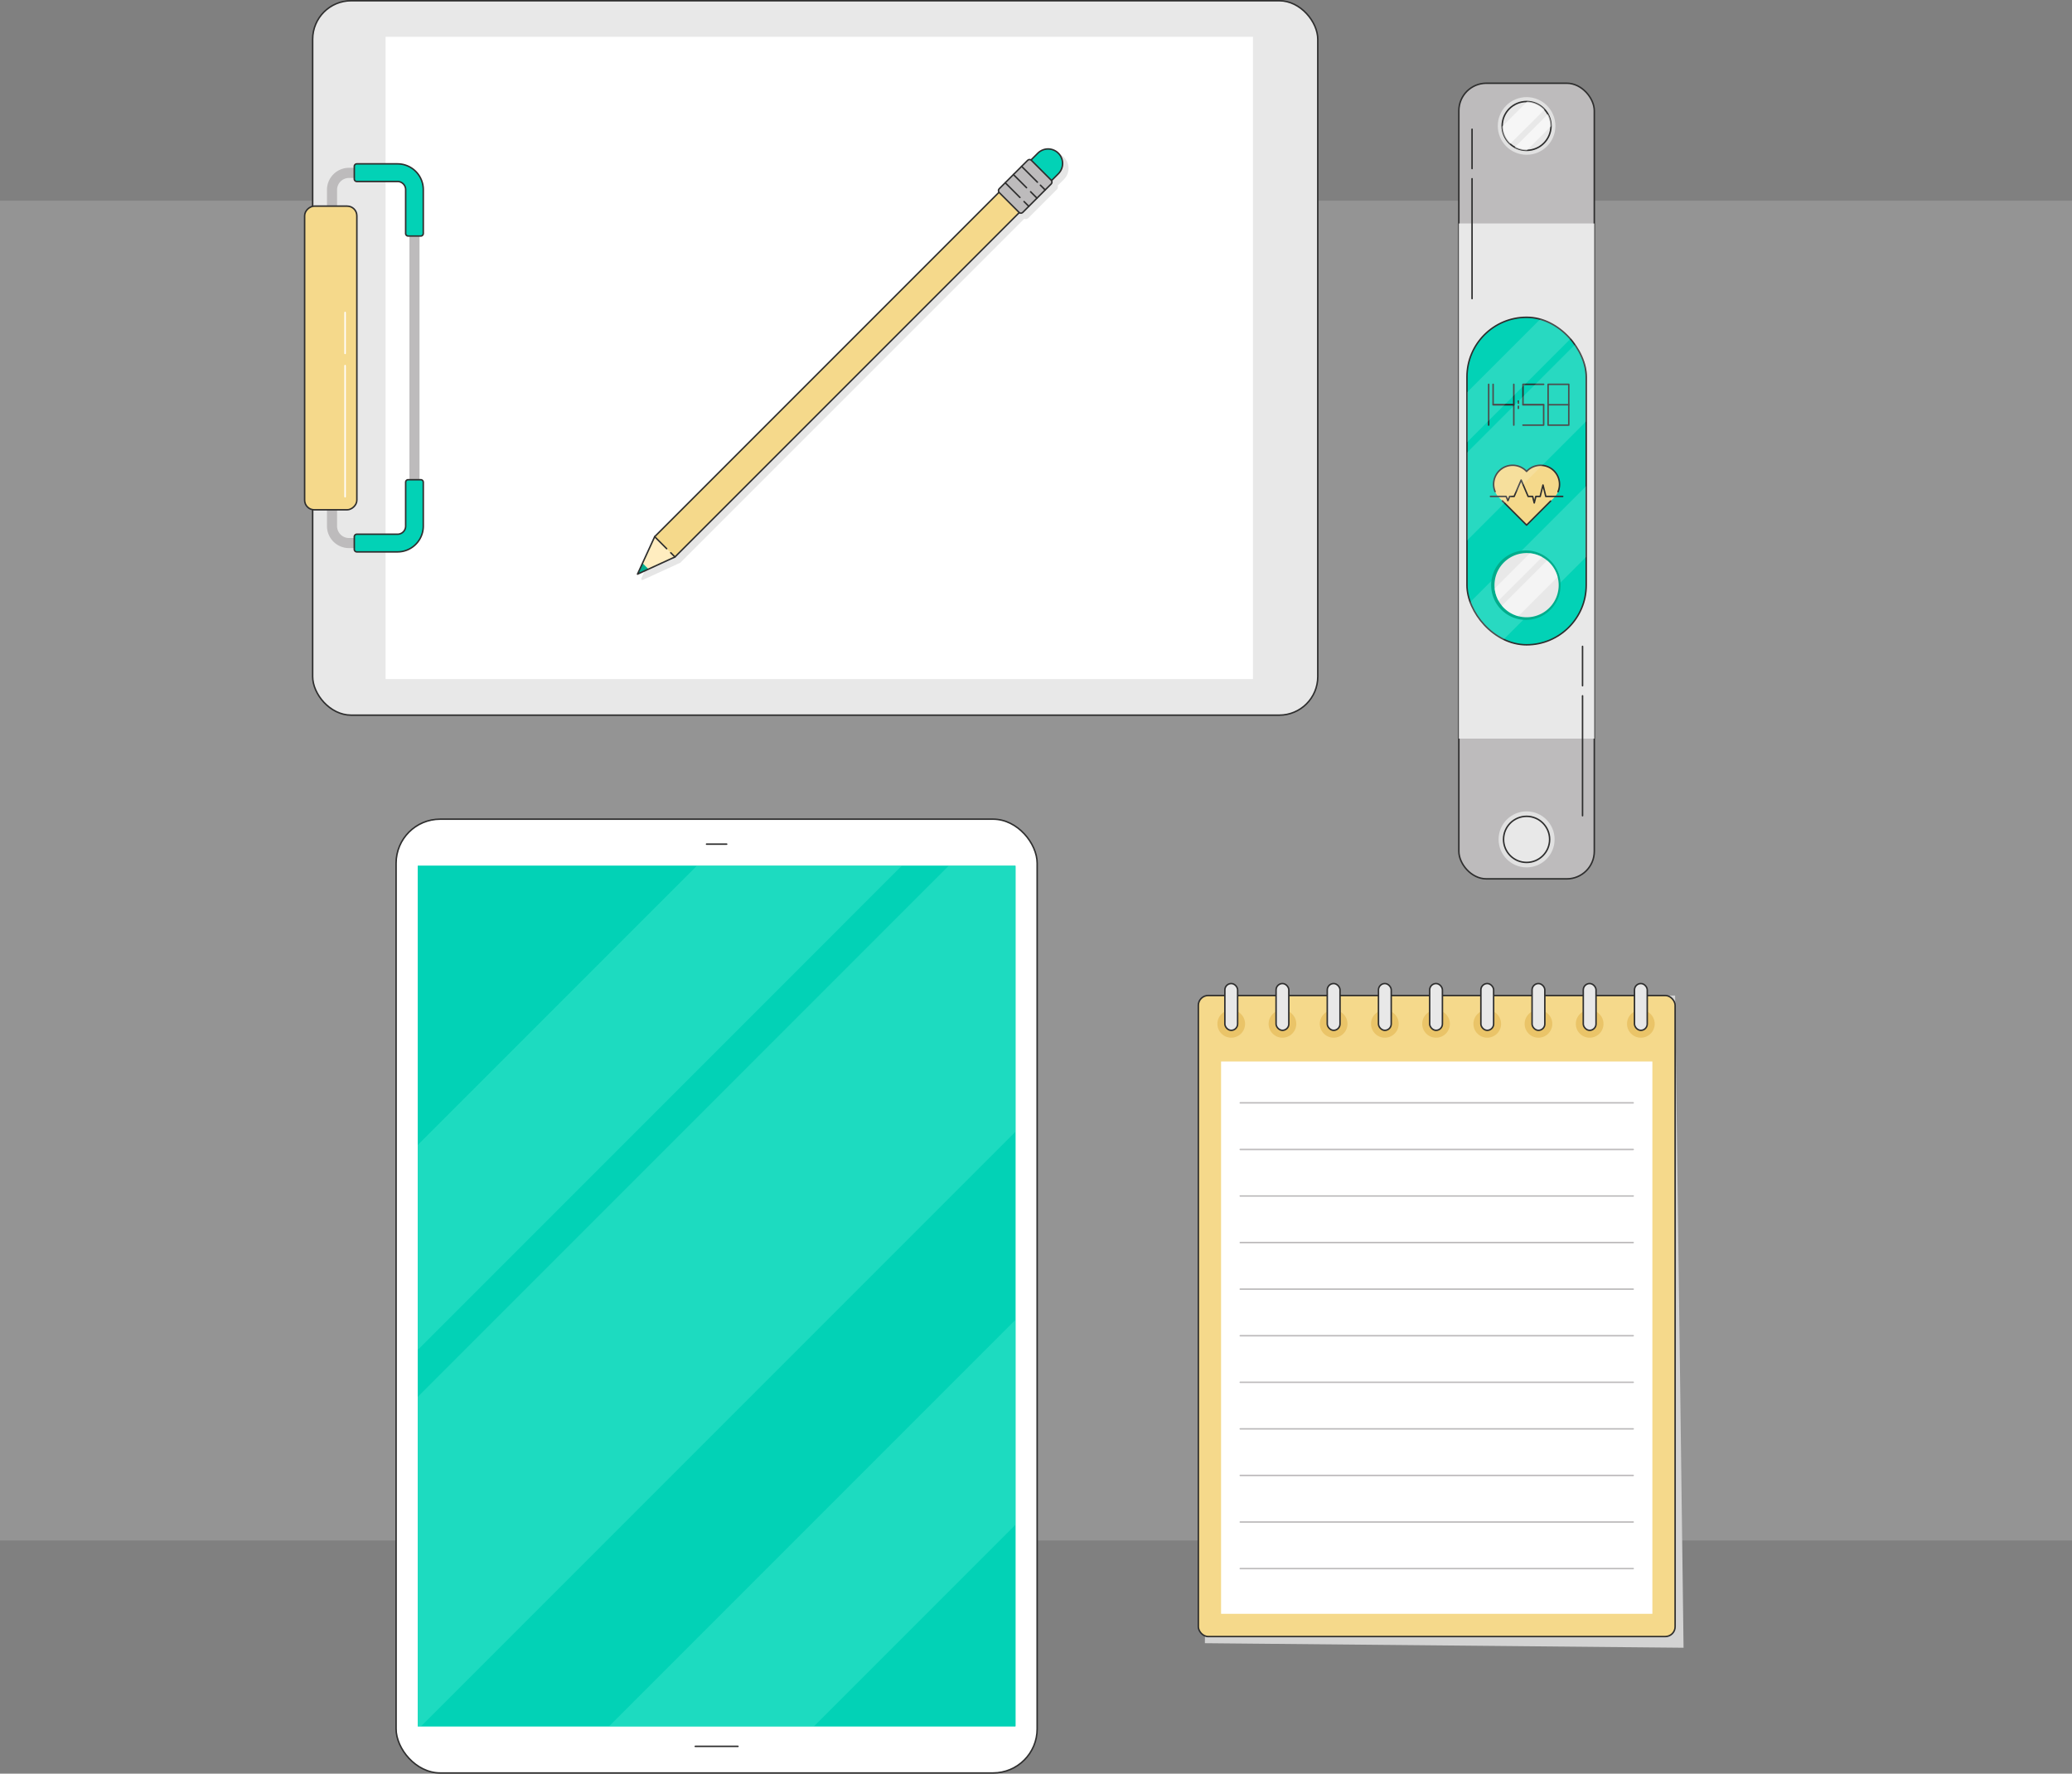 <svg xmlns="http://www.w3.org/2000/svg" viewBox="0 0 1400 1198.19"><rect x="0" y="0" width="1400" height="1198.19" fill="#808080" stroke="none"/><defs><style>.cls-1{isolation:isolate;}.cls-10,.cls-2,.cls-21,.cls-23,.cls-25{fill:#e8e8e8;}.cls-2{opacity:0.2;}.cls-24,.cls-26,.cls-3,.cls-8{fill:#fff;}.cls-10,.cls-14,.cls-19,.cls-20,.cls-3,.cls-7{stroke:#2e2e2e;}.cls-10,.cls-11,.cls-13,.cls-14,.cls-19,.cls-20,.cls-3,.cls-7{stroke-linecap:round;stroke-linejoin:round;}.cls-14,.cls-4{fill:#02d2b6;}.cls-5{fill:#5ff2d6;opacity:0.3;}.cls-6{fill:#d3d3d3;}.cls-18,.cls-7{fill:#f5d98b;}.cls-9{fill:#eac468;}.cls-11,.cls-13,.cls-19{fill:none;}.cls-11{stroke:#bdbbbc;}.cls-12,.cls-20{fill:#bdbbbc;}.cls-13{stroke:#fff;}.cls-15{fill:#e6e6e6;}.cls-16{fill:#ffedc0;}.cls-17{fill:#00ad8c;}.cls-21,.cls-25{mix-blend-mode:multiply;}.cls-22{opacity:0.15;}.cls-22,.cls-24,.cls-26{mix-blend-mode:overlay;}.cls-24{opacity:0.5;}.cls-25{opacity:0.85;}.cls-26{opacity:0.6;}</style></defs><title>2</title><g class="cls-1"><g id="Слой_1" data-name="Слой 1"><rect class="cls-2" y="135.6" width="1400" height="905.05"/><rect class="cls-3" x="267.63" y="553.38" width="433.15" height="644.31" rx="29.78" ry="29.78"/><polygon class="cls-4" points="686.12 584.88 282.28 584.88 282.28 584.88 282.28 1166.19 282.28 1166.19 686.12 1166.19 686.12 1166.19 686.12 584.88"/><polygon class="cls-4" points="686.12 584.88 282.28 584.88 282.28 584.88 282.28 1166.19 282.28 1166.19 686.12 1166.19 686.12 1166.19 686.12 584.88"/><line class="cls-3" x1="477.4" y1="570.24" x2="491" y2="570.24"/><line class="cls-3" x1="469.78" y1="1179.73" x2="498.62" y2="1179.73"/><polygon class="cls-5" points="282.28 773.48 282.28 911.9 609.29 584.88 470.88 584.88 282.28 773.48"/><polygon class="cls-5" points="686.12 1030.01 686.12 891.59 411.52 1166.19 549.94 1166.19 686.12 1030.01"/><polygon class="cls-5" points="686.12 584.88 641.01 584.88 282.28 943.62 282.28 1166.19 282.28 1166.19 284.45 1166.19 686.12 764.51 686.12 584.88"/><polygon class="cls-6" points="1137.54 1113.11 814.11 1110.04 817.53 679.99 1131.83 672.5 1137.54 1113.11"/><rect class="cls-7" x="809.69" y="672.5" width="322.15" height="433.05" rx="6.65" ry="6.65"/><rect class="cls-8" x="825.05" y="717.08" width="291.42" height="373.1"/><circle class="cls-9" cx="831.92" cy="691.65" r="9.35"/><rect class="cls-10" x="827.61" y="664.42" width="8.62" height="31.61" rx="4.31" ry="4.31"/><circle class="cls-9" cx="866.52" cy="691.65" r="9.35"/><rect class="cls-10" x="862.21" y="664.42" width="8.62" height="31.61" rx="4.31" ry="4.31"/><circle class="cls-9" cx="901.11" cy="691.65" r="9.35"/><rect class="cls-10" x="896.8" y="664.42" width="8.62" height="31.61" rx="4.31" ry="4.31"/><circle class="cls-9" cx="935.71" cy="691.65" r="9.35"/><rect class="cls-10" x="931.4" y="664.42" width="8.62" height="31.61" rx="4.31" ry="4.31"/><circle class="cls-9" cx="970.3" cy="691.65" r="9.35"/><rect class="cls-10" x="965.99" y="664.42" width="8.62" height="31.61" rx="4.31" ry="4.31"/><circle class="cls-9" cx="1004.9" cy="691.65" r="9.35"/><rect class="cls-10" x="1000.59" y="664.42" width="8.62" height="31.61" rx="4.31" ry="4.31"/><circle class="cls-9" cx="1039.5" cy="691.65" r="9.35"/><rect class="cls-10" x="1035.18" y="664.42" width="8.62" height="31.61" rx="4.31" ry="4.31"/><circle class="cls-9" cx="1074.09" cy="691.65" r="9.35"/><rect class="cls-10" x="1069.78" y="664.42" width="8.62" height="31.61" rx="4.31" ry="4.31"/><circle class="cls-9" cx="1108.69" cy="691.65" r="9.35"/><rect class="cls-10" x="1104.38" y="664.42" width="8.62" height="31.61" rx="4.31" ry="4.31"/><line class="cls-11" x1="838.02" y1="745.01" x2="1103.5" y2="745.01"/><line class="cls-11" x1="838.02" y1="776.47" x2="1103.5" y2="776.47"/><line class="cls-11" x1="838.02" y1="807.93" x2="1103.5" y2="807.93"/><line class="cls-11" x1="838.02" y1="839.39" x2="1103.5" y2="839.39"/><line class="cls-11" x1="838.02" y1="870.86" x2="1103.5" y2="870.86"/><line class="cls-11" x1="838.02" y1="902.32" x2="1103.5" y2="902.32"/><line class="cls-11" x1="838.02" y1="933.78" x2="1103.5" y2="933.78"/><line class="cls-11" x1="838.02" y1="965.25" x2="1103.5" y2="965.25"/><line class="cls-11" x1="838.02" y1="996.71" x2="1103.5" y2="996.71"/><line class="cls-11" x1="838.02" y1="1028.17" x2="1103.5" y2="1028.17"/><line class="cls-11" x1="838.02" y1="1059.63" x2="1103.5" y2="1059.63"/><rect class="cls-10" x="211.26" y="0.5" width="679.13" height="482.61" rx="26.02" ry="26.02" transform="translate(1101.65 483.61) rotate(180)"/><rect class="cls-8" x="260.52" y="24.86" width="586.07" height="433.88"/><path class="cls-12" d="M283.46,128.22V355.4a14.88,14.88,0,0,1-14.87,14.86H235.8a14.88,14.88,0,0,1-14.87-14.86V128.22a14.88,14.88,0,0,1,14.87-14.86h32.79A14.88,14.88,0,0,1,283.46,128.22ZM227.75,355.4a8.06,8.06,0,0,0,8.05,8.05h32.79a8.06,8.06,0,0,0,8.05-8.05V128.22a8.06,8.06,0,0,0-8.05-8H235.8a8.06,8.06,0,0,0-8.05,8Z"/><rect class="cls-7" x="120.91" y="224.16" width="205.13" height="35.29" rx="6.52" ry="6.52" transform="translate(-18.33 465.29) rotate(-90)"/><line class="cls-13" x1="233.18" y1="335.56" x2="233.18" y2="246.98"/><line class="cls-13" x1="233.18" y1="238.75" x2="233.18" y2="211.1"/><path class="cls-14" d="M274.09,325.77V355.4a5.49,5.49,0,0,1-5.5,5.49H241.1a1.71,1.71,0,0,0-1.71,1.71v8.51a1.71,1.71,0,0,0,1.71,1.71h27.49A17.42,17.42,0,0,0,286,355.4V325.77a1.7,1.7,0,0,0-1.7-1.71h-8.52A1.7,1.7,0,0,0,274.09,325.77Z"/><path class="cls-14" d="M274.09,157.74V128.1a5.49,5.49,0,0,0-5.49-5.49H241.1a1.7,1.7,0,0,1-1.71-1.7v-8.52a1.7,1.7,0,0,1,1.71-1.7h27.49A17.42,17.42,0,0,1,286,128.11v29.63a1.71,1.71,0,0,1-1.7,1.71h-8.52A1.71,1.71,0,0,1,274.09,157.74Z"/><path class="cls-15" d="M718.88,106.22a10.57,10.57,0,0,0-14.94,0l-4.21,4.21a2.47,2.47,0,0,0-2.61.57L693,115.11h0L677.82,130.3a2.44,2.44,0,0,0-.73,1.75,2.38,2.38,0,0,0,.21,1L445.07,365.27a.54.54,0,0,0-.15.22l0,0h0l-11.58,25.27a.75.75,0,0,0,.15.84.79.79,0,0,0,.53.22.67.67,0,0,0,.31-.07l25.27-11.58h0l0,0a.51.51,0,0,0,.21-.15L692.06,147.8a2.45,2.45,0,0,0,1,.21,2.5,2.5,0,0,0,1.76-.72l9.64-9.65h0L714.1,128a2.49,2.49,0,0,0,.57-2.62l4.21-4.21A10.57,10.57,0,0,0,718.88,106.22Z"/><path class="cls-14" d="M698.88,100.85h19.63a0,0,0,0,1,0,0v8.31a9.81,9.81,0,0,1-9.81,9.81h0a9.81,9.81,0,0,1-9.81-9.81v-8.31A0,0,0,0,1,698.88,100.85Z" transform="translate(1132.1 688.75) rotate(-135)"/><polygon class="cls-16" points="430.75 387.85 434.15 380.44 438.16 384.45 430.75 387.85 456.05 376.25 442.35 362.55 430.75 387.85"/><polygon class="cls-17" points="430.75 387.85 438.16 384.45 434.15 380.44 430.75 387.85"/><rect class="cls-18" x="400.8" y="242.86" width="330.5" height="19.38" transform="translate(-12.79 474.23) rotate(-45)"/><polygon class="cls-19" points="676.05 128.85 689.75 142.55 456.05 376.25 430.75 387.85 442.35 362.55 676.05 128.85"/><rect class="cls-20" x="681.45" y="110.52" width="22.53" height="30.75" rx="1.73" ry="1.73" transform="translate(1093.51 704.73) rotate(-135)"/><line class="cls-19" x1="442.35" y1="362.55" x2="450.45" y2="370.65"/><line class="cls-19" x1="456.05" y1="376.25" x2="453.22" y2="373.42"/><line class="cls-19" x1="695.14" y1="139.39" x2="691.92" y2="136.17"/><line class="cls-19" x1="700.67" y1="133.86" x2="696.37" y2="129.55"/><line class="cls-19" x1="706.21" y1="128.32" x2="702.99" y2="125.1"/><line class="cls-19" x1="689.15" y1="133.4" x2="679.21" y2="123.46"/><line class="cls-19" x1="693.61" y1="126.79" x2="684.75" y2="117.93"/><line class="cls-19" x1="700.95" y1="123.06" x2="690.28" y2="112.39"/><rect class="cls-20" x="985.71" y="56.23" width="91.52" height="537.47" rx="18.59" ry="18.59"/><rect class="cls-21" x="985.71" y="150.97" width="91.52" height="347.99"/><rect class="cls-14" x="991.19" y="214.34" width="80.58" height="221.25" rx="40.29" ry="40.29"/><path class="cls-18" d="M1050,318.08h0a12.83,12.83,0,0,0-18.13,0l-.37.38-.37-.38a12.83,12.83,0,0,0-20.46,15,13,13,0,0,0,2.32,3.17l1.21,1.21,17.3,17.29,17.16-17.15,1.34-1.35a13,13,0,0,0,2.29-3.1A12.85,12.85,0,0,0,1050,318.08Z"/><path class="cls-19" d="M1052.72,332.17a12.85,12.85,0,0,0-2.74-14.09h0a12.83,12.83,0,0,0-18.13,0l-.37.38-.37-.38a12.83,12.83,0,0,0-20.92,14"/><polyline class="cls-19" points="1015.13 338.38 1031.48 354.73 1047.74 338.47"/><polyline class="cls-19" points="1007.08 335.35 1017.63 335.35 1018.84 338.16 1020.04 335.35 1023.07 335.35 1027.8 324.31 1032.53 335.35 1035.56 335.35 1036.65 339.75 1037.74 335.35 1040.65 335.35 1042.56 327.65 1044.46 335.35 1055.88 335.35"/><line class="cls-19" x1="1005.86" y1="259.63" x2="1005.86" y2="287.18"/><polyline class="cls-19" points="1022.84 287.18 1022.84 273.41 1008.86 273.41"/><polyline class="cls-19" points="1008.86 259.63 1008.86 273.41 1022.84 273.41 1022.84 259.63"/><polyline class="cls-19" points="1043.01 259.63 1029.04 259.63 1029.04 273.41 1043.01 273.41"/><polyline class="cls-19" points="1029.04 287.18 1043.01 287.18 1043.01 273.41 1029.04 273.41"/><rect class="cls-19" x="1046.01" y="259.63" width="13.98" height="27.56"/><line class="cls-19" x1="1046.01" y1="273.41" x2="1059.99" y2="273.41"/><line class="cls-19" x1="1025.94" y1="270.95" x2="1025.94" y2="272.41"/><line class="cls-19" x1="1025.94" y1="274.4" x2="1025.94" y2="275.86"/><g class="cls-22"><path class="cls-8" d="M991.19,298.86l70.67-70.68a40.23,40.23,0,0,0-21-12.74l-49.63,49.63Z"/><path class="cls-8" d="M1071.77,328.31,993,407.12a40.35,40.35,0,0,0,22.64,25.21l56.18-56.18Z"/><path class="cls-8" d="M1071.77,284.61v-30a40.06,40.06,0,0,0-6.89-22.53l-73.69,73.7v59.4Z"/></g><path class="cls-17" d="M1031.48,371.86h0a23.45,23.45,0,1,0,0,46.89h0a23.45,23.45,0,0,0,0-46.89Z"/><path class="cls-23" d="M1031.48,373.61h0a21.69,21.69,0,0,0,0,43.38h0a21.69,21.69,0,1,0,0-43.38Z"/><path class="cls-24" d="M1009.9,397.53a21.6,21.6,0,0,0,2.58,8.25L1042,376.31a21.62,21.62,0,0,0-8.25-2.59Z"/><path class="cls-24" d="M1045.33,378.62l-30.54,30.54a21.72,21.72,0,0,0,11.12,7.11l26.53-26.54A21.63,21.63,0,0,0,1045.33,378.62Z"/><line class="cls-19" x1="994.63" y1="120.73" x2="994.63" y2="201.71"/><line class="cls-19" x1="994.63" y1="87.31" x2="994.63" y2="113.88"/><line class="cls-19" x1="1069.28" y1="470.07" x2="1069.28" y2="551.04"/><line class="cls-19" x1="1069.28" y1="436.65" x2="1069.28" y2="463.22"/><circle class="cls-25" cx="1031.48" cy="85.08" r="19.47"/><circle class="cls-10" cx="1031.48" cy="85.08" r="16.49"/><path class="cls-26" d="M1031.86,68.62,1015,85.47a16.42,16.42,0,0,0,5.35,11.76L1043.62,74A16.35,16.35,0,0,0,1031.86,68.62Z"/><path class="cls-26" d="M1048,85.08a16.36,16.36,0,0,0-2.07-8L1023.48,99.5a16.48,16.48,0,0,0,8,2.07h.16L1048,85.25Z"/><circle class="cls-25" cx="1031.48" cy="567.03" r="18.92"/><circle class="cls-10" cx="1031.48" cy="567.03" r="15.57"/></g></g></svg>